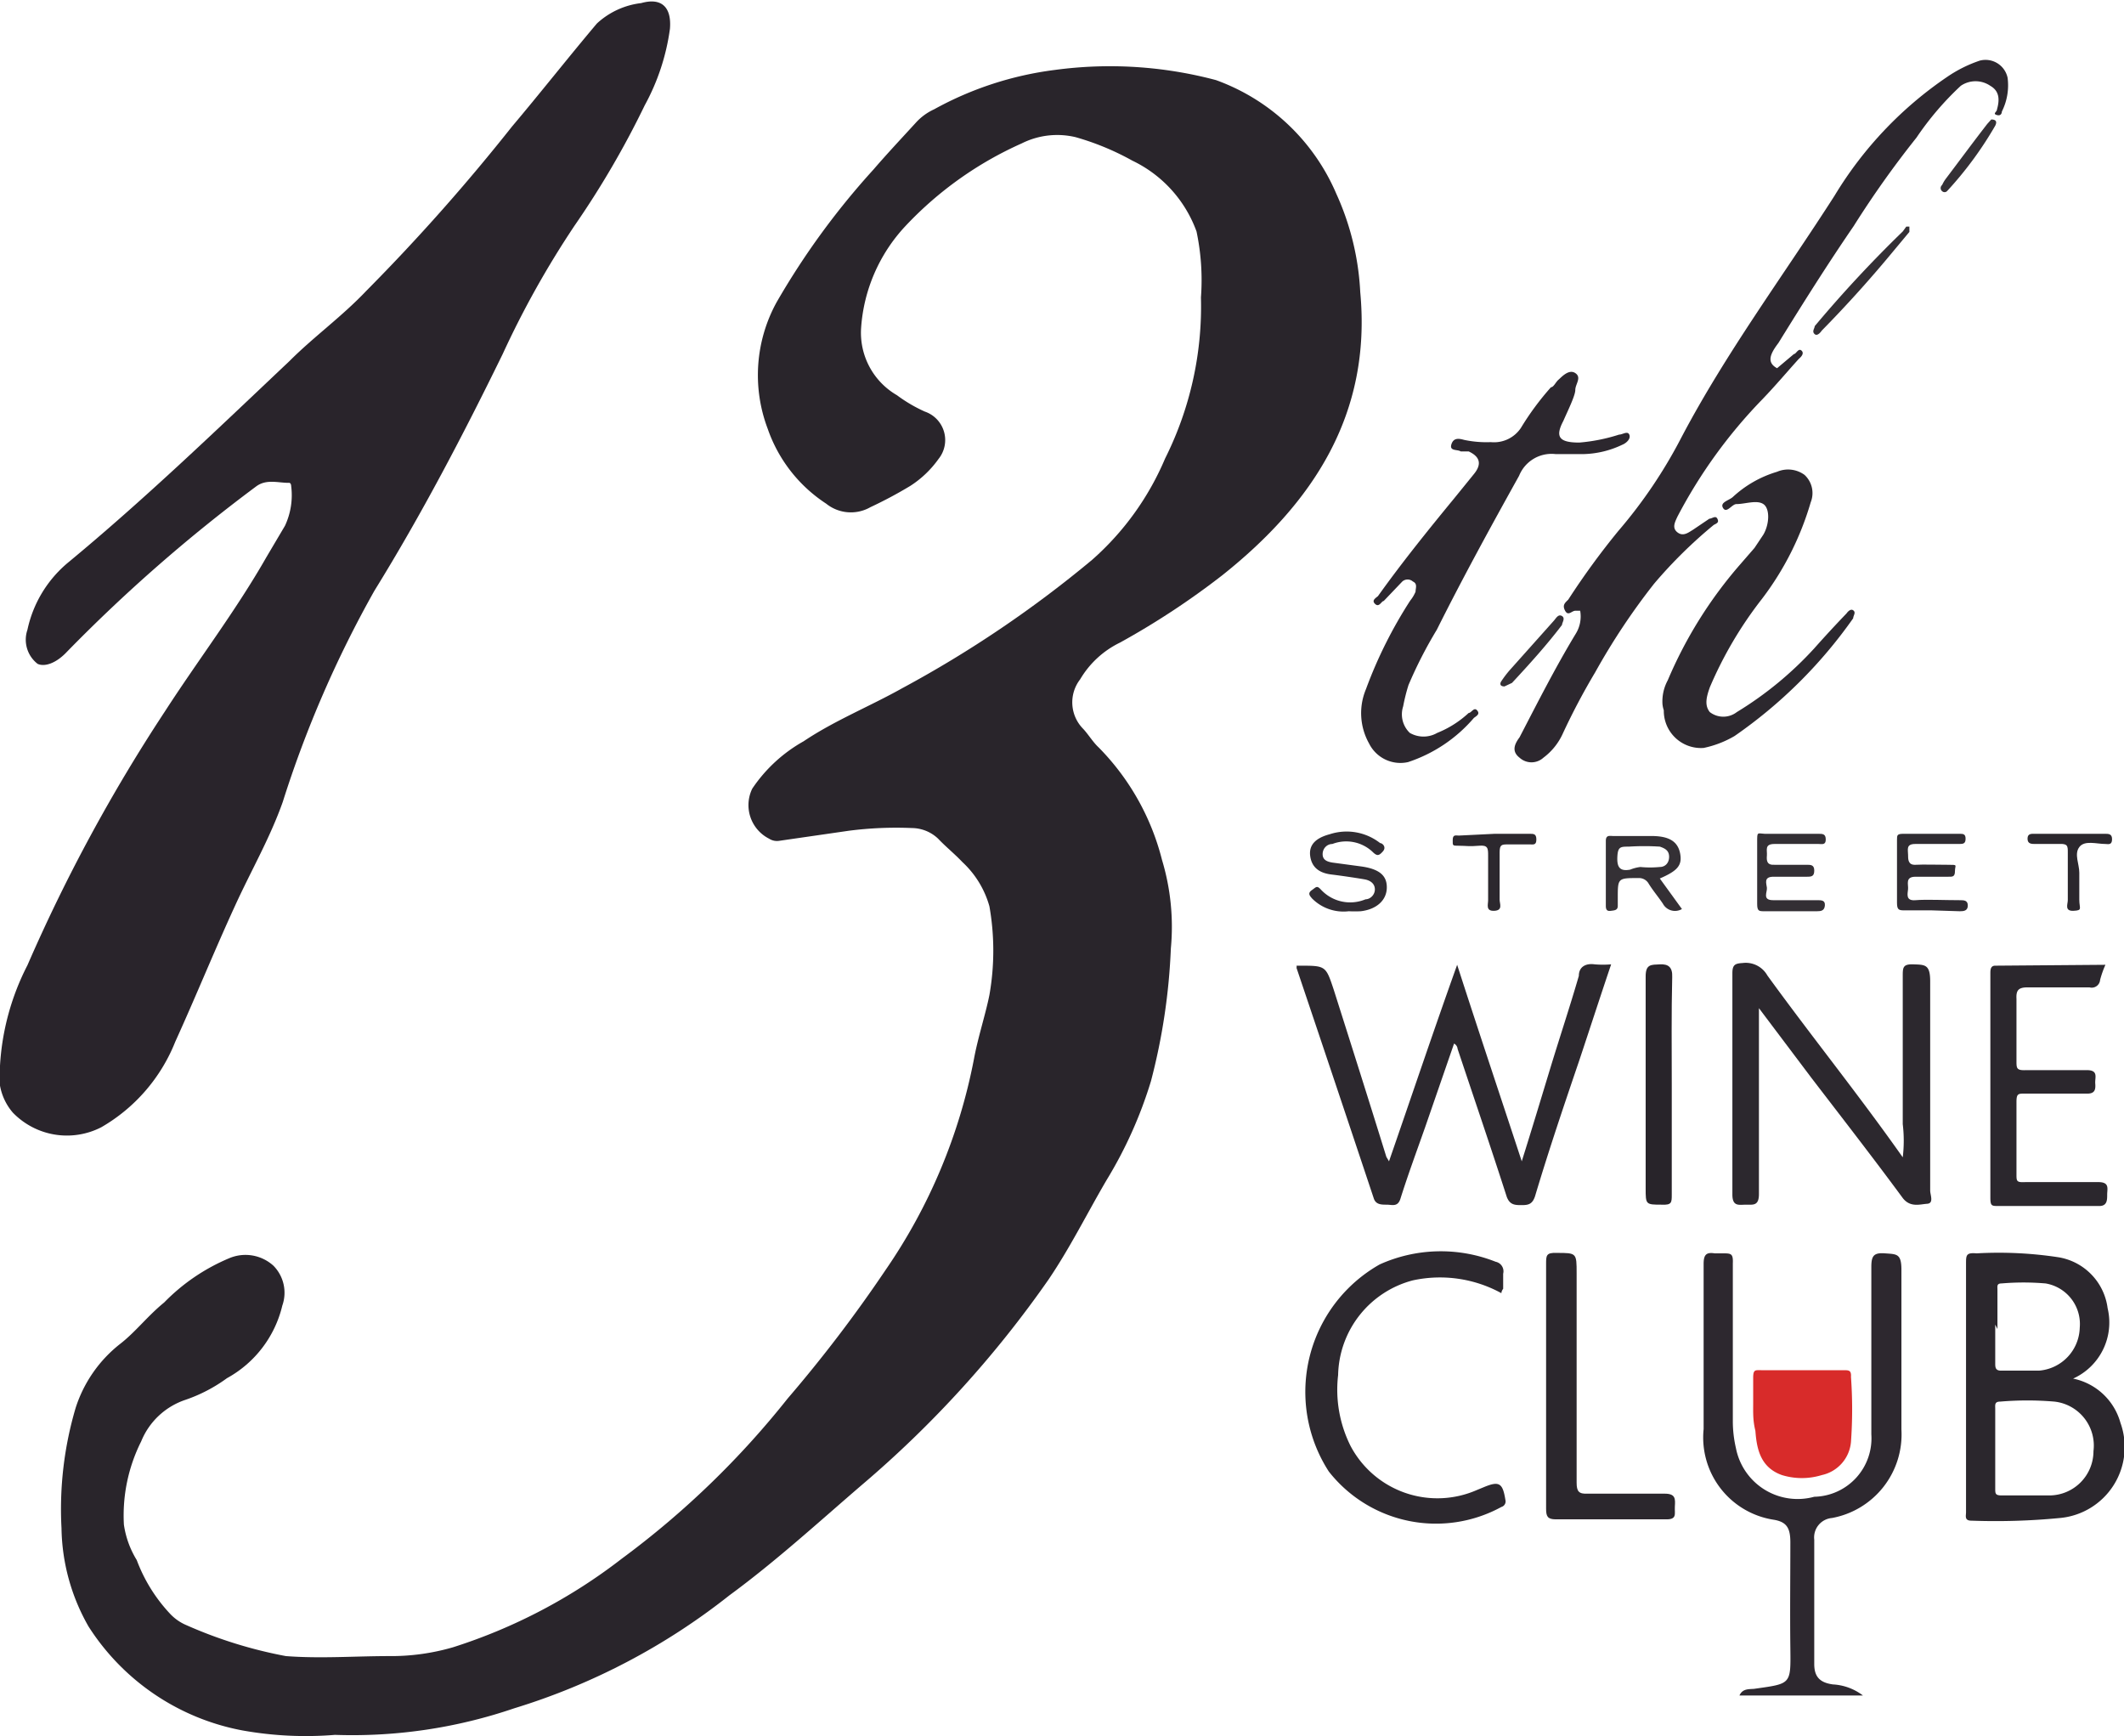 <svg xmlns="http://www.w3.org/2000/svg" width="48" height="39.23" viewBox="0 0 48 39.23"><defs><style>.cls-1{fill:#29252b;}.cls-2{fill:#29242b;}.cls-3{fill:#2c272e;}.cls-4{fill:#2d282f;}.cls-5{fill:#2c282e;}.cls-6{fill:#2b272d;}.cls-7{fill:#d82b2a;}.cls-8{fill:#28242a;}.cls-9{fill:#343035;}.cls-10{fill:#332f34;}.cls-11{fill:#2f2b31;}.cls-12{fill:#302c32;}</style></defs><g id="Layer_2" data-name="Layer 2"><g id="Layer_1-2" data-name="Layer 1"><g id="Layer_2-2" data-name="Layer 2"><g id="Layer_1-2-2" data-name="Layer 1-2"><path class="cls-1" d="M7.57,39.2a8.11,8.11,0,0,1-2.09-.1A5.28,5.28,0,0,1,2,36.75a4.6,4.6,0,0,1-.61-2.22,8.06,8.06,0,0,1,.32-2.72,3,3,0,0,1,1-1.44c.35-.27.62-.63,1-.94a4.46,4.46,0,0,1,1.47-1,.94.94,0,0,1,1,.17.87.87,0,0,1,.2.9,2.54,2.54,0,0,1-1.25,1.64,3.52,3.52,0,0,1-.94.49,1.64,1.64,0,0,0-1,.94,3.73,3.73,0,0,0-.39,1.88,2.1,2.1,0,0,0,.29.8,3.62,3.62,0,0,0,.75,1.21,1.08,1.08,0,0,0,.37.26,10.14,10.14,0,0,0,2.25.7c.78.06,1.56,0,2.34,0a5,5,0,0,0,1.44-.2,12.31,12.31,0,0,0,3.81-2,19.79,19.79,0,0,0,3.75-3.62,31.22,31.22,0,0,0,2.21-2.9,12.57,12.57,0,0,0,2-4.77c.09-.49.26-1,.35-1.45a5.77,5.77,0,0,0,0-2,2.15,2.15,0,0,0-.61-1c-.18-.19-.38-.35-.55-.53a.87.87,0,0,0-.59-.24,8.39,8.39,0,0,0-1.42.06L17.6,19a.33.33,0,0,1-.22-.05A.85.85,0,0,1,17,17.82l0,0a3.4,3.4,0,0,1,1.16-1.07c.7-.47,1.5-.79,2.23-1.2a25.85,25.85,0,0,0,4.29-2.9,6.34,6.34,0,0,0,1.65-2.29,7.67,7.67,0,0,0,.81-3.64,5.32,5.32,0,0,0-.1-1.49,2.85,2.85,0,0,0-1.45-1.6,6,6,0,0,0-1.28-.53,1.79,1.79,0,0,0-1.22.14,8.15,8.15,0,0,0-2.63,1.87,3.74,3.74,0,0,0-1,2.3,1.63,1.63,0,0,0,.81,1.52,3.35,3.35,0,0,0,.63.37.68.68,0,0,1,.31,1.07,2.32,2.32,0,0,1-.64.61,9.67,9.67,0,0,1-.9.48.89.89,0,0,1-1-.08,3.31,3.31,0,0,1-1.32-1.69,3.42,3.42,0,0,1,.2-2.86,17.24,17.24,0,0,1,2.19-3c.31-.36.63-.7.95-1.05a1.27,1.27,0,0,1,.42-.31,7.62,7.62,0,0,1,2.73-.89,9.31,9.31,0,0,1,3.64.23A4.69,4.69,0,0,1,30.2,4.38a6.08,6.08,0,0,1,.54,2.22C31,9.36,29.67,11.37,27.62,13a17.7,17.7,0,0,1-2.31,1.52,2.12,2.12,0,0,0-.9.83.85.85,0,0,0,.07,1.12c.12.13.22.3.35.42a5.55,5.55,0,0,1,1.43,2.54,5.23,5.23,0,0,1,.2,2,14,14,0,0,1-.45,3,9.7,9.7,0,0,1-1,2.23c-.44.75-.83,1.54-1.32,2.26a24.36,24.36,0,0,1-4.21,4.63c-1,.86-1.95,1.73-3,2.5a14.8,14.8,0,0,1-4.86,2.55A11.32,11.32,0,0,1,7.57,39.2Z"/><path class="cls-2" d="M0,24.08a5.66,5.66,0,0,1,.62-2.27,37.86,37.86,0,0,1,3.11-5.74c.75-1.16,1.6-2.27,2.29-3.48l.42-.71a1.63,1.63,0,0,0,.14-.9s0-.08-.06-.07c-.24,0-.5-.09-.73.08a36,36,0,0,0-4.27,3.73C1.26,15,1,15.07.85,15a.69.69,0,0,1-.23-.77,2.71,2.71,0,0,1,.92-1.52c1.73-1.43,3.36-3,5-4.55.56-.56,1.18-1,1.74-1.59a44.7,44.7,0,0,0,3.29-3.71c.65-.77,1.27-1.56,1.92-2.33a1.78,1.78,0,0,1,1-.46c.46-.13.69.09.65.58a5,5,0,0,1-.57,1.73,20.37,20.37,0,0,1-1.58,2.71A21,21,0,0,0,11.36,8c-.89,1.82-1.83,3.62-2.9,5.35a25.21,25.21,0,0,0-2.07,4.77c-.29.82-.72,1.56-1.08,2.35-.46,1-.89,2.06-1.35,3.07a3.89,3.89,0,0,1-1.67,1.93,1.7,1.7,0,0,1-2-.33A1.28,1.28,0,0,1,0,24.08Z"/><path class="cls-3" d="M40.16,8.32,40.54,8c.05,0,.1-.14.17-.08s0,.14-.06.19c-.28.31-.54.62-.83.92a11.33,11.33,0,0,0-1.91,2.64c-.06.13-.13.26,0,.36s.25,0,.35-.06l.37-.25c.06,0,.14-.08.18,0s0,.1-.08.14a10.6,10.6,0,0,0-1.35,1.33,15.08,15.08,0,0,0-1.33,2,15.18,15.18,0,0,0-.73,1.38,1.4,1.4,0,0,1-.44.55.4.4,0,0,1-.54,0c-.18-.14-.12-.3,0-.46.41-.79.81-1.58,1.27-2.34a.74.74,0,0,0,.1-.52H35.6c-.08,0-.16.13-.23,0s0-.18.07-.25A17.11,17.11,0,0,1,36.57,12,11,11,0,0,0,38,9.88c1-1.9,2.3-3.65,3.46-5.46A8.63,8.63,0,0,1,44,1.74a3,3,0,0,1,.74-.37.51.51,0,0,1,.63.39,1.32,1.32,0,0,1-.13.76s0,.11-.11.08,0-.07,0-.13c.06-.21.06-.41-.15-.53a.59.59,0,0,0-.67,0,6.81,6.81,0,0,0-1,1.17,22,22,0,0,0-1.42,2c-.59.86-1.15,1.75-1.7,2.64C40,8,39.92,8.19,40.16,8.32Z"/><path class="cls-4" d="M42.1,38.31H39.31c.07-.16.22-.14.33-.15.84-.12.83-.09.82-.92s0-1.6,0-2.39c0-.32-.08-.46-.37-.51a1.88,1.88,0,0,1-1.59-2.05c0-1.25,0-2.49,0-3.73,0-.21.06-.27.25-.24h.18c.19,0,.24,0,.23.23V32.1a2.68,2.68,0,0,0,.07.62A1.42,1.42,0,0,0,41,33.82a1.32,1.32,0,0,0,1.29-1.41c0-1.26,0-2.52,0-3.78,0-.25.05-.33.31-.31s.37,0,.37.37c0,1.2,0,2.4,0,3.61a1.92,1.92,0,0,1-1.57,2,.44.44,0,0,0-.4.49c0,.94,0,1.87,0,2.81,0,.29.13.42.42.46A1.23,1.23,0,0,1,42.1,38.31Z"/><path class="cls-5" d="M34.39,26.24c.23-.73.44-1.43.65-2.12s.44-1.38.64-2.07c0-.2.15-.29.36-.26a2.28,2.28,0,0,0,.37,0c-.25.74-.48,1.45-.72,2.17-.34,1-.68,2-1,3.07-.06.18-.15.2-.3.2s-.27,0-.34-.19c-.36-1.12-.74-2.23-1.11-3.34a.15.15,0,0,0-.08-.12l-.65,1.88c-.19.54-.39,1.08-.56,1.62-.06.2-.19.14-.31.14s-.24,0-.29-.13q-.87-2.61-1.75-5.22a.11.11,0,0,0,0-.05l.07,0c.59,0,.59,0,.77.54.4,1.26.8,2.52,1.19,3.78l.06.1c.51-1.47,1-2.93,1.54-4.44C33.41,23.29,33.9,24.75,34.39,26.24Z"/><path class="cls-6" d="M46.85,31.15a1.4,1.4,0,0,1,1.07,1,1.61,1.61,0,0,1-1.37,2.15,15.1,15.1,0,0,1-2,.06c-.16,0-.12-.11-.12-.19V32.26c0-1.23,0-2.47,0-3.7,0-.2,0-.26.24-.24a8.93,8.93,0,0,1,1.86.09,1.34,1.34,0,0,1,1.1,1.15A1.39,1.39,0,0,1,46.85,31.15Zm-1.76,1.48v1c0,.12,0,.16.15.16.35,0,.71,0,1.07,0a1,1,0,0,0,1-1,1,1,0,0,0-.88-1.12,7.24,7.24,0,0,0-1.23,0c-.13,0-.11.08-.11.16Zm0-2.7v.87c0,.09,0,.17.13.17s.57,0,.86,0A1,1,0,0,0,47,30a.93.93,0,0,0-.77-1,5.8,5.8,0,0,0-1,0c-.11,0-.09.07-.09.14v.89Z"/><path class="cls-3" d="M35.69,10a4,4,0,0,0,.9-.18c.08,0,.19-.09.23,0s-.06.19-.16.23a2.14,2.14,0,0,1-.86.21h-.65a.79.79,0,0,0-.82.49c-.64,1.15-1.27,2.3-1.86,3.48a9.81,9.81,0,0,0-.64,1.25,4.21,4.21,0,0,0-.12.48.58.58,0,0,0,.15.6.62.62,0,0,0,.62,0,2.31,2.31,0,0,0,.71-.45c.06,0,.12-.14.19-.06s0,.12-.07.17a3.33,3.33,0,0,1-1.49,1,.79.79,0,0,1-.88-.42,1.4,1.4,0,0,1-.07-1.23,10.1,10.1,0,0,1,1-2,.82.82,0,0,0,.12-.2c0-.08.05-.18-.06-.23a.18.18,0,0,0-.24,0l-.42.44c-.05,0-.1.15-.19.07s0-.13.06-.18c.55-.77,1.14-1.5,1.74-2.23l.43-.53q.27-.33-.12-.51l-.18,0c-.07-.05-.26,0-.21-.16s.18-.13.29-.1a2.43,2.43,0,0,0,.6.05.73.73,0,0,0,.68-.32,6.25,6.25,0,0,1,.68-.92c.06,0,.11-.12.17-.17s.23-.25.38-.15,0,.25,0,.38-.17.47-.27.7C35.14,9.87,35.23,10,35.69,10Z"/><path class="cls-5" d="M43,26.15a3.13,3.13,0,0,0,0-.75V22.06c0-.2,0-.28.25-.27s.37,0,.37.38c0,1.58,0,3.15,0,4.73,0,.1.09.29-.07.3s-.38.09-.55-.13c-.67-.91-1.37-1.81-2.06-2.71l-1.19-1.58v.62c0,1.2,0,2.39,0,3.58,0,.27-.13.24-.29.24s-.31.05-.31-.23c0-1.66,0-3.32,0-5,0-.19.06-.22.23-.23a.56.56,0,0,1,.56.28C40.94,23.42,42,24.73,43,26.15Z"/><path class="cls-5" d="M37.57,15.91a1,1,0,0,1,.12-.54,9.79,9.79,0,0,1,1.63-2.61l.33-.38.2-.3c.14-.24.15-.59,0-.69s-.41,0-.61,0l0,0c-.1,0-.22.22-.3.09s.13-.17.22-.25a2.53,2.53,0,0,1,1-.57.63.63,0,0,1,.62.07.56.56,0,0,1,.14.62,6.69,6.69,0,0,1-1.1,2.18,8.9,8.9,0,0,0-1.18,2c-.07.2-.13.4,0,.56a.5.5,0,0,0,.61,0A8,8,0,0,0,41,14.65c.24-.27.48-.53.73-.79,0,0,.08-.12.15-.07s0,.12,0,.18a10.75,10.75,0,0,1-2.68,2.66,2.31,2.31,0,0,1-.7.27.84.84,0,0,1-.9-.85A.65.65,0,0,1,37.57,15.91Z"/><path class="cls-5" d="M33.93,29.22a2.89,2.89,0,0,0-2-.29,2.26,2.26,0,0,0-1.69,2.14,2.84,2.84,0,0,0,.28,1.6,2.22,2.22,0,0,0,2.85,1l.17-.07c.34-.14.42-.09.48.29a.13.13,0,0,1-.09.16,3.08,3.08,0,0,1-3.9-.8,3.31,3.31,0,0,1,1.15-4.68,3.36,3.36,0,0,1,2.62-.06.22.22,0,0,1,.17.27v.34S33.93,29.17,33.93,29.22Z"/><path class="cls-6" d="M47.58,21.8a2.3,2.3,0,0,0-.12.34.19.19,0,0,1-.24.17c-.47,0-.93,0-1.4,0-.21,0-.26.07-.25.26,0,.47,0,.93,0,1.4,0,.17,0,.22.22.21.46,0,.91,0,1.37,0,.27,0,.18.17.19.3s0,.24-.2.23c-.46,0-.92,0-1.39,0-.15,0-.19,0-.19.19,0,.54,0,1.09,0,1.63,0,.16,0,.19.2.18.55,0,1.1,0,1.65,0,.26,0,.2.15.2.28s0,.27-.2.26c-.75,0-1.5,0-2.26,0-.15,0-.18,0-.18-.19V22c0-.08,0-.18.11-.18Z"/><path class="cls-6" d="M34.94,31.3c0-.92,0-1.83,0-2.74,0-.19,0-.26.24-.25.45,0,.45,0,.45.46,0,1.57,0,3.15,0,4.73,0,.2.05.26.25.25.58,0,1.16,0,1.74,0,.25,0,.24.12.23.29s.06.3-.22.29c-.82,0-1.64,0-2.47,0-.19,0-.22-.07-.22-.24C34.94,33.15,34.94,32.22,34.94,31.3Z"/><path class="cls-7" d="M39.62,31.71c0-.19,0-.39,0-.58s.05-.17.18-.17h1.86c.12,0,.18,0,.17.15a10.27,10.27,0,0,1,0,1.47.84.84,0,0,1-.66.75,1.53,1.53,0,0,1-.9,0c-.48-.17-.57-.58-.6-1C39.61,32.09,39.62,31.9,39.62,31.71Z"/><path class="cls-8" d="M37.78,24.52c0,.82,0,1.65,0,2.47,0,.18,0,.24-.22.23-.37,0-.37,0-.37-.37,0-1.6,0-3.19,0-4.79,0-.28.13-.26.32-.27s.29.06.28.29C37.77,22.89,37.78,23.7,37.78,24.52Z"/><path class="cls-9" d="M37.51,19.85l.5.69a.31.31,0,0,1-.43-.12c-.1-.15-.22-.29-.32-.45a.25.25,0,0,0-.23-.13c-.47,0-.47,0-.47.45v.18c0,.1-.08.1-.15.11s-.12,0-.12-.11V19c0-.14.09-.11.17-.11h.86c.41,0,.6.13.65.4S37.9,19.68,37.51,19.85Zm-.44-.26a2.27,2.27,0,0,0,.44,0c.12,0,.21-.09.21-.23s-.09-.19-.21-.23a5.47,5.47,0,0,0-.7,0c-.19,0-.25,0-.26.24s.07.32.29.28A.89.89,0,0,1,37.07,19.59Z"/><path class="cls-10" d="M39.71,19.7c0-.23,0-.45,0-.68s0-.19.17-.18c.41,0,.81,0,1.21,0,.1,0,.17,0,.17.13s-.09.1-.16.1h-1c-.23,0-.16.14-.17.26s0,.22.17.21h.73c.09,0,.17,0,.17.13s-.06.14-.16.14h-.76c-.23,0-.16.15-.15.25s-.11.28.14.28h1c.09,0,.18,0,.17.12s-.09.13-.18.13H39.88c-.13,0-.17,0-.17-.17S39.71,19.93,39.71,19.7Z"/><path class="cls-11" d="M43.66,20.57h-.6c-.14,0-.19,0-.19-.17,0-.47,0-.94,0-1.42,0-.11,0-.14.15-.14h1.26c.08,0,.14,0,.14.11s-.05.12-.14.12h-1c-.21,0-.16.13-.16.24s0,.24.17.23.49,0,.73,0,.16,0,.16.14-.06.13-.16.13-.49,0-.73,0-.16.17-.17.28-.06.27.17.25.65,0,1,0c.09,0,.18,0,.18.12s-.09.13-.18.13Z"/><path class="cls-12" d="M30.48,20.59a1,1,0,0,1-.83-.29c-.06-.07-.1-.12,0-.19s.11-.11.21,0a.9.9,0,0,0,1,.21c.11,0,.22-.11.21-.24s-.12-.19-.23-.21-.5-.08-.75-.11-.44-.14-.48-.41.14-.42.44-.5a1.23,1.23,0,0,1,1.14.2c.05,0,.15.09.06.19s-.13.11-.24,0a.87.87,0,0,0-.9-.17c-.12,0-.22.1-.22.23s.1.17.22.19l.67.09c.4.06.57.21.56.49s-.24.48-.59.52A2.81,2.81,0,0,1,30.48,20.59Z"/><path class="cls-5" d="M33.78,18.84h.79c.09,0,.15,0,.15.13s-.07.11-.14.11h-.5c-.14,0-.19,0-.19.18,0,.36,0,.71,0,1.07,0,.09.08.24-.12.25s-.14-.14-.14-.24c0-.35,0-.7,0-1,0-.17,0-.25-.21-.23s-.3,0-.45,0-.14,0-.14-.13.07-.1.14-.1Z"/><path class="cls-6" d="M46.81,18.84h.76c.08,0,.16,0,.16.12s-.06.12-.15.11h0c-.2,0-.47-.09-.59.07s0,.38,0,.58,0,.41,0,.61.08.24-.13.25-.13-.15-.13-.24q0-.54,0-1.08c0-.14,0-.2-.19-.19H46c-.09,0-.18,0-.18-.12s.09-.11.17-.11Z"/><path class="cls-10" d="M43.08,5.12l.07,0s0,.08,0,.12l-.35.42c-.52.63-1.06,1.23-1.63,1.81,0,0-.09.14-.16.08s0-.13,0-.18A28.23,28.23,0,0,1,43,5.23Z"/><path class="cls-9" d="M45,2.7c.12,0,.13.06.09.14A8.25,8.25,0,0,1,44,4.32a.08.08,0,0,1-.11,0,.09.09,0,0,1,0-.14.75.75,0,0,1,.09-.15c.31-.41.62-.83.93-1.23Z"/><path class="cls-9" d="M34,15.51c-.12,0-.1-.08-.07-.12a2.35,2.35,0,0,1,.19-.25l1-1.12c.05-.06.1-.15.18-.1s0,.15,0,.2c-.35.46-.74.89-1.13,1.31Z"/></g></g></g></g></svg>